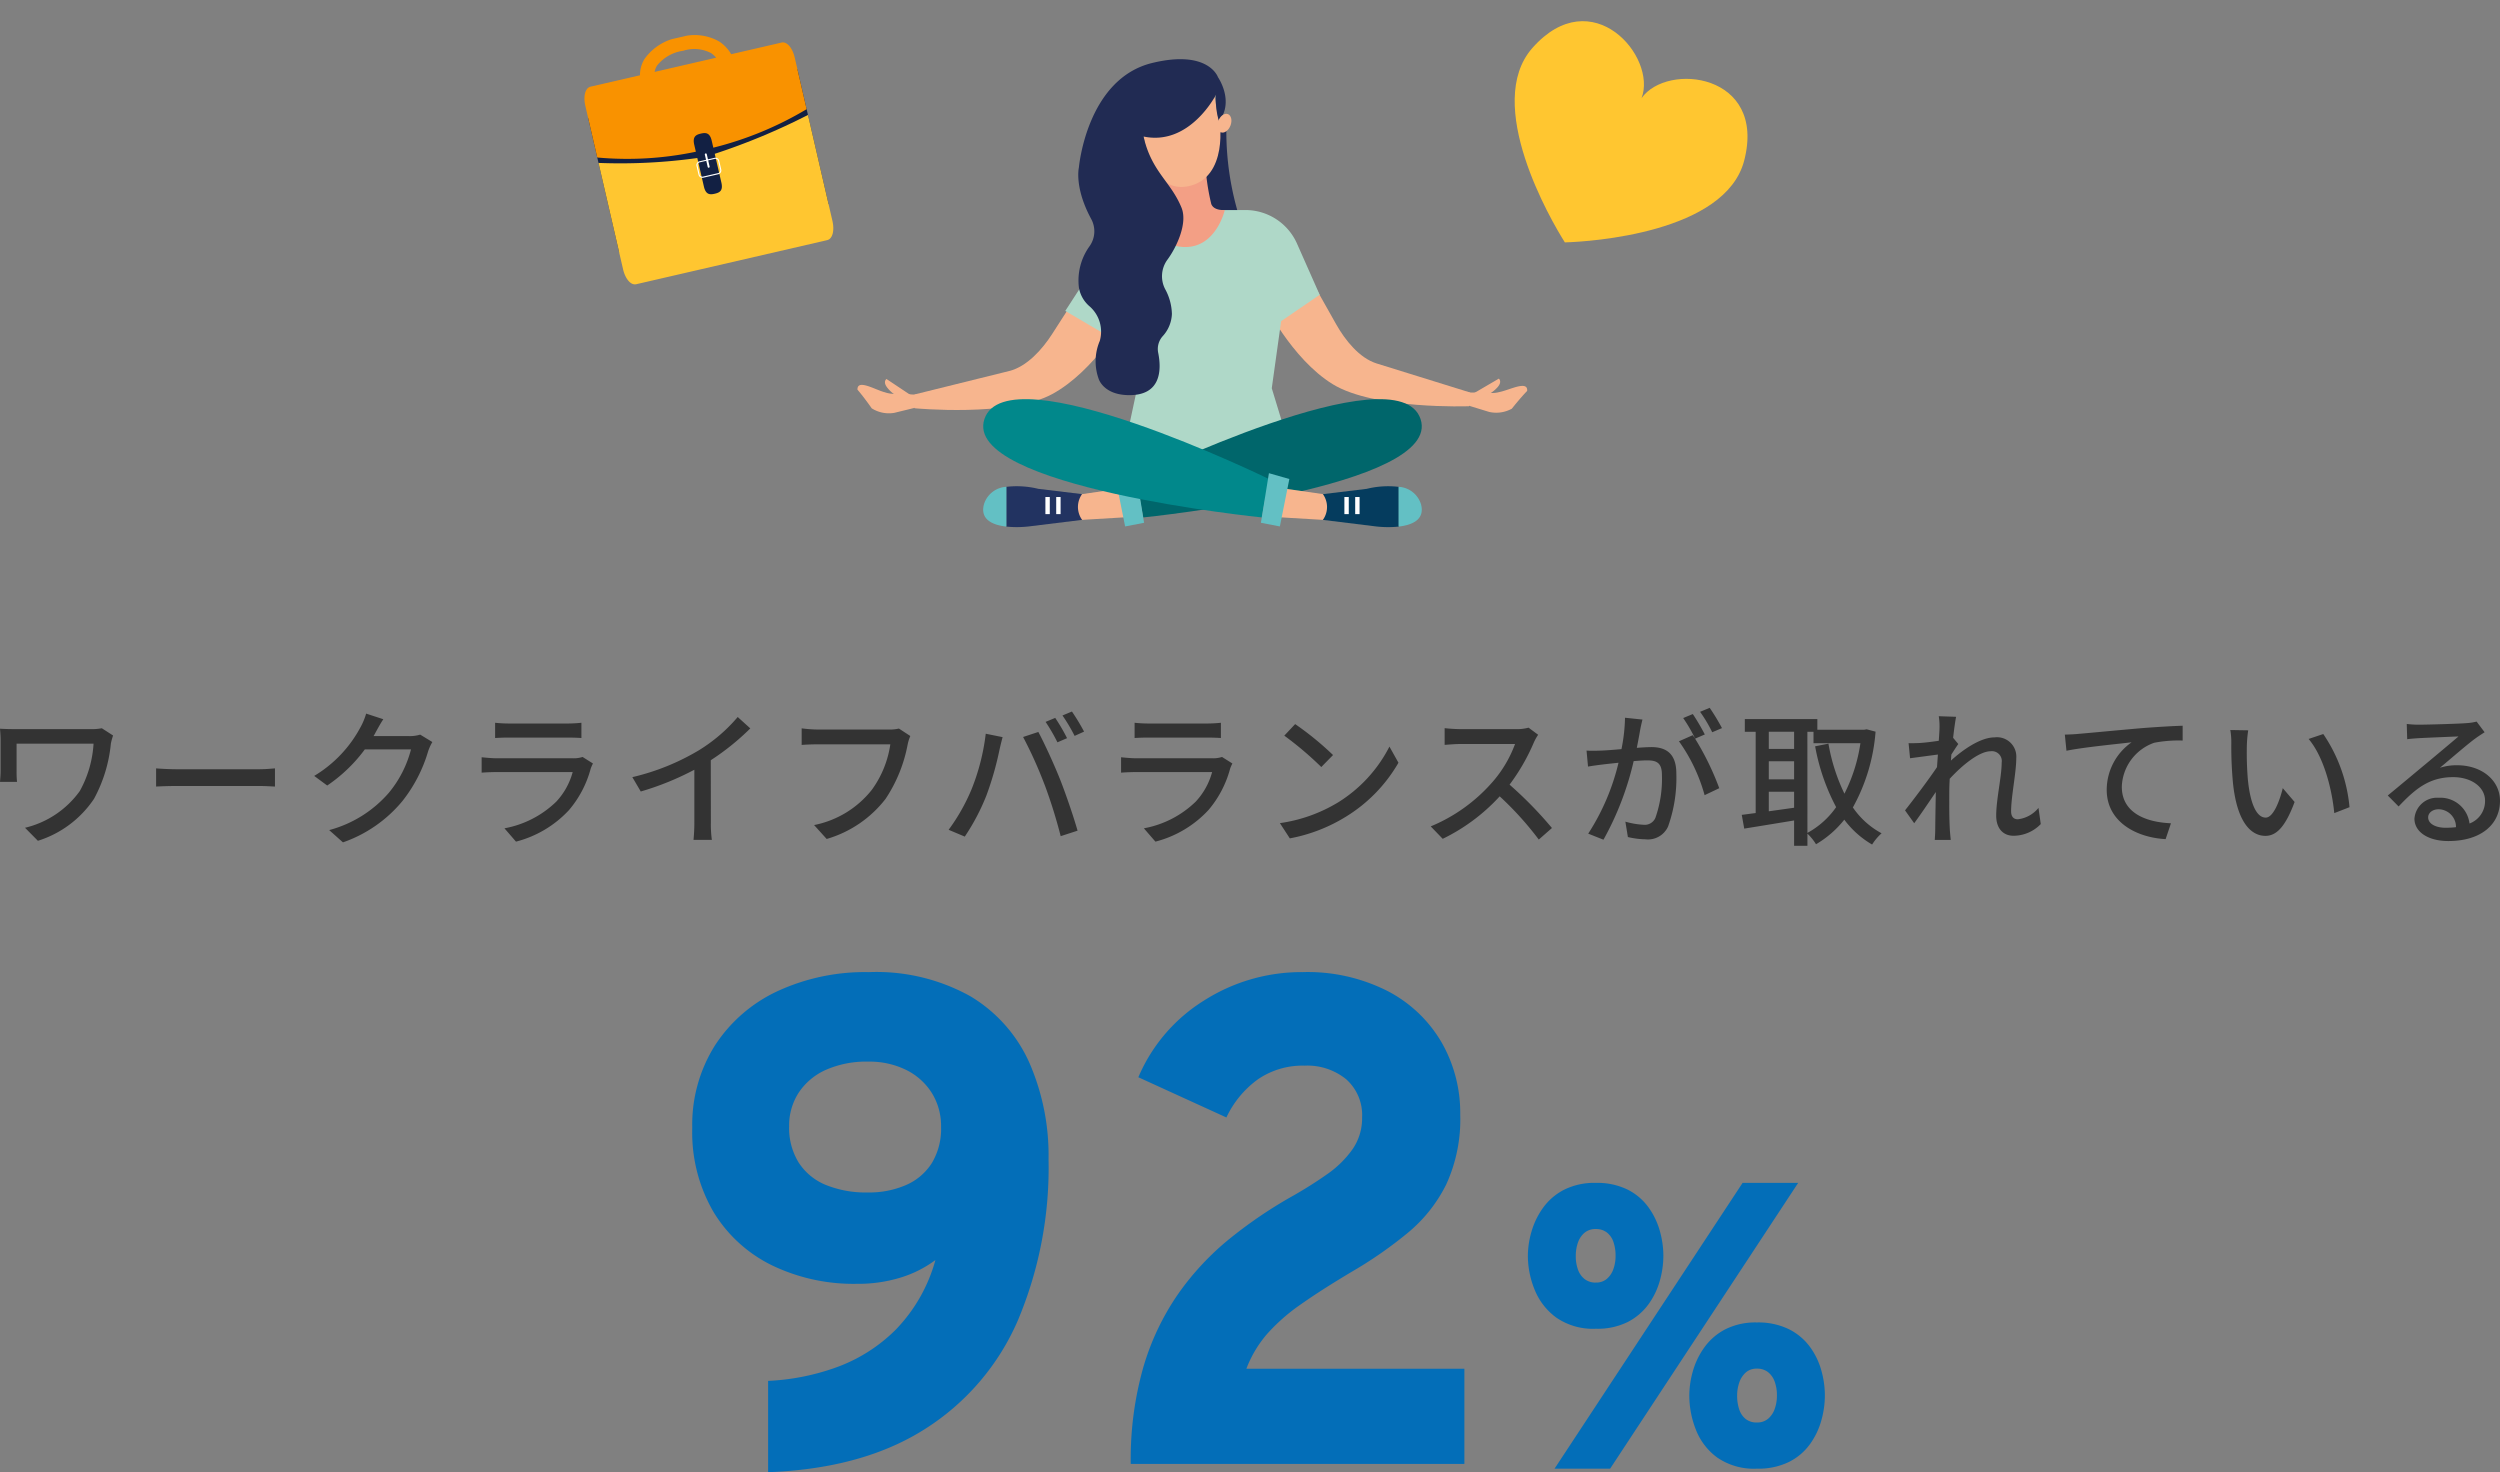 <svg xmlns="http://www.w3.org/2000/svg" xmlns:xlink="http://www.w3.org/1999/xlink" width="253.35" height="149.195" viewBox="0 0 253.35 149.195">
  <rect x="0" y="0" width="253.35" height="149.195" fill="#808080" stroke="none"/>
  <defs>
    <clipPath id="clip-path">
      <rect id="長方形_9021" data-name="長方形 9021" width="21.776" height="23.39" transform="translate(0 0)" fill="none"/>
    </clipPath>
    <clipPath id="clip-path-2">
      <rect id="長方形_9022" data-name="長方形 9022" width="24.669" height="21.262" fill="none"/>
    </clipPath>
  </defs>
  <g id="グループ_10025" data-name="グループ 10025" transform="translate(-60.72 -1828.14)">
    <g id="グループ_8874" data-name="グループ 8874" transform="translate(-782.676 897.858)">
      <path id="パス_17150" data-name="パス 17150" d="M11.06.84V-8.414a23.534,23.534,0,0,0,6.864-1.354A16.408,16.408,0,0,0,23.989-13.6a16.337,16.337,0,0,0,4.025-7.06A11.609,11.609,0,0,1,24.539-18.9a14.575,14.575,0,0,1-4.491.648,19.032,19.032,0,0,1-8.593-1.872,14.237,14.237,0,0,1-5.922-5.4,16.01,16.01,0,0,1-2.159-8.522,15.059,15.059,0,0,1,2.3-8.365A15.2,15.2,0,0,1,11.994-47.9a21.132,21.132,0,0,1,9.271-1.939,19.573,19.573,0,0,1,10.294,2.446,14.925,14.925,0,0,1,5.975,6.734,23.447,23.447,0,0,1,1.946,9.79,39.879,39.879,0,0,1-3.115,16.338,24.546,24.546,0,0,1-9.419,11Q20.643.476,11.06.84ZM21.168-27.51a9.364,9.364,0,0,0,3.878-.756,5.839,5.839,0,0,0,2.611-2.23,6.735,6.735,0,0,0,.931-3.664,6.322,6.322,0,0,0-.938-3.434,6.4,6.4,0,0,0-2.6-2.334,8.376,8.376,0,0,0-3.822-.84,10.127,10.127,0,0,0-4.33.84,6.434,6.434,0,0,0-2.748,2.32,6.1,6.1,0,0,0-.959,3.392,6.665,6.665,0,0,0,.963,3.671A5.951,5.951,0,0,0,16.9-28.276,10.79,10.79,0,0,0,21.168-27.51ZM47.81,0A34.045,34.045,0,0,1,49.08-9.783a25.659,25.659,0,0,1,3.528-7.434,27.7,27.7,0,0,1,5.274-5.645,46.078,46.078,0,0,1,6.5-4.382q1.757-1.008,3.332-2.117a10.394,10.394,0,0,0,2.558-2.509,5.5,5.5,0,0,0,.983-3.241,4.849,4.849,0,0,0-1.6-3.86,6.23,6.23,0,0,0-4.242-1.39,7.982,7.982,0,0,0-4.721,1.39,10.025,10.025,0,0,0-3.189,3.86L48.58-39.186a16.949,16.949,0,0,1,6.689-7.795,18.385,18.385,0,0,1,9.971-2.86A17.891,17.891,0,0,1,73.881-47.9a13.548,13.548,0,0,1,5.446,5.208A14.371,14.371,0,0,1,81.2-35.42a15.825,15.825,0,0,1-1.414,7.087,15,15,0,0,1-3.853,4.875A41.837,41.837,0,0,1,70.42-19.6q-3.234,1.918-5.369,3.426A19.05,19.05,0,0,0,61.6-13.139a11.763,11.763,0,0,0-2.072,3.493H81.62V0ZM90.758.48l19.056-28.96h5.632L96.39.48ZM94.942-13.7a6.532,6.532,0,0,1-4.018-1.136,6.5,6.5,0,0,1-2.192-2.84,9.139,9.139,0,0,1-.678-3.4,8.927,8.927,0,0,1,.372-2.48A7.882,7.882,0,0,1,89.6-25.966a5.993,5.993,0,0,1,2.126-1.82,6.83,6.83,0,0,1,3.212-.694,7,7,0,0,1,3.18.66,5.836,5.836,0,0,1,2.114,1.756,7.523,7.523,0,0,1,1.18,2.4,9.354,9.354,0,0,1,.374,2.6,9.35,9.35,0,0,1-.354,2.48,7.494,7.494,0,0,1-1.15,2.4,5.992,5.992,0,0,1-2.106,1.8A6.854,6.854,0,0,1,94.942-13.7Zm0-4.68a1.658,1.658,0,0,0,1.12-.378,2.3,2.3,0,0,0,.66-.992,3.9,3.9,0,0,0,.22-1.326,4.217,4.217,0,0,0-.22-1.428,2.032,2.032,0,0,0-.67-.956,1.774,1.774,0,0,0-1.11-.344,1.713,1.713,0,0,0-1.152.382,2.263,2.263,0,0,0-.664,1,4.062,4.062,0,0,0-.216,1.342,3.981,3.981,0,0,0,.226,1.4,2.094,2.094,0,0,0,.674.95A1.8,1.8,0,0,0,94.942-18.376ZM111.262.48a6.543,6.543,0,0,1-4.02-1.128,6.366,6.366,0,0,1-2.166-2.832,9.453,9.453,0,0,1-.662-3.448,9.107,9.107,0,0,1,.364-2.48,7.743,7.743,0,0,1,1.17-2.414,6.014,6.014,0,0,1,2.116-1.82,6.761,6.761,0,0,1,3.2-.694,7.072,7.072,0,0,1,3.194.66,5.922,5.922,0,0,1,2.132,1.748,7.328,7.328,0,0,1,1.188,2.4,9.437,9.437,0,0,1,.374,2.6,9.406,9.406,0,0,1-.362,2.536,7.589,7.589,0,0,1-1.16,2.406A5.847,5.847,0,0,1,114.512-.2,7.049,7.049,0,0,1,111.262.48Zm0-4.68a1.7,1.7,0,0,0,1.148-.386,2.3,2.3,0,0,0,.666-1.008,4.006,4.006,0,0,0,.218-1.334,4.031,4.031,0,0,0-.228-1.412,2.143,2.143,0,0,0-.676-.964,1.77,1.77,0,0,0-1.128-.352,1.632,1.632,0,0,0-1.124.39,2.367,2.367,0,0,0-.658,1.012,3.98,3.98,0,0,0-.218,1.326,4.294,4.294,0,0,0,.212,1.408,2.077,2.077,0,0,0,.652.966A1.755,1.755,0,0,0,111.262-4.2Z" transform="translate(910.176 1078.636)" fill="#036eb8"/>
      <path id="パス_17149" data-name="パス 17149" d="M-116.46-10.755a5.555,5.555,0,0,1-1.155.09h-7.47c-.675,0-1.275-.015-1.695-.045.03.36.06.75.06,1.11V-6.4c0,.33-.03.675-.06,1.08h1.725A10.529,10.529,0,0,1-125.1-6.4v-2.79h7.8a11.219,11.219,0,0,1-1.395,4.8,9.544,9.544,0,0,1-5.55,3.72l1.305,1.32A10.7,10.7,0,0,0-117.255-3.6a14.646,14.646,0,0,0,1.71-5.595,6.18,6.18,0,0,1,.225-.825Zm5.5,5.91c.495-.03,1.38-.06,2.22-.06h8.16c.66,0,1.335.045,1.665.06V-6.69c-.36.03-.945.09-1.68.09h-8.145c-.81,0-1.74-.045-2.22-.09Zm26.76-5.265a3.523,3.523,0,0,1-1.125.15h-3.6c.075-.12.15-.255.21-.375.165-.3.48-.885.78-1.335l-1.74-.57a6.65,6.65,0,0,1-.555,1.35,12.73,12.73,0,0,1-4.71,4.965l1.32.975a15.618,15.618,0,0,0,3.81-3.66h4.68A11.264,11.264,0,0,1-87.4-4.185,12.121,12.121,0,0,1-93.42-.435L-92.025.81a13.637,13.637,0,0,0,6-4.155,14.846,14.846,0,0,0,2.64-5.1,5.133,5.133,0,0,1,.42-.915ZM-67.74-7.845a2.976,2.976,0,0,1-.96.135h-7.68c-.435,0-1-.045-1.59-.105v1.56c.57-.045,1.23-.06,1.59-.06h7.635a7.07,7.07,0,0,1-1.665,3,10.15,10.15,0,0,1-5.25,2.7l1.17,1.35A11.084,11.084,0,0,0-69.12-2.46a10.764,10.764,0,0,0,2.205-4.215,4.478,4.478,0,0,1,.225-.51Zm-8.865-1.92c.42-.03.96-.045,1.425-.045h5.835c.51,0,1.11.015,1.485.045V-11.31a14.33,14.33,0,0,1-1.47.075h-5.85a13.875,13.875,0,0,1-1.425-.075Zm21.855,2.25a24.882,24.882,0,0,0,4.005-3.225l-1.275-1.155a16.408,16.408,0,0,1-3.915,3.36A23.556,23.556,0,0,1-62.7-5.8l.855,1.455a28.753,28.753,0,0,0,5.43-2.205v5.34A17.382,17.382,0,0,1-56.5.555h1.86a11.28,11.28,0,0,1-.1-1.77Zm19.065-3.21a3.822,3.822,0,0,1-.96.1H-43.92a13.452,13.452,0,0,1-1.62-.12v1.68c.375-.03.975-.06,1.62-.06h7.365A10.358,10.358,0,0,1-38.43-4.515a9.9,9.9,0,0,1-5.85,3.57l1.275,1.41A11.647,11.647,0,0,0-37.035-3.6,14.871,14.871,0,0,0-34.8-9.1a4.558,4.558,0,0,1,.27-.87Zm15.84-1.08-.975.405a18.041,18.041,0,0,1,1.2,2.07l.975-.42A18.818,18.818,0,0,0-19.845-11.805Zm1.695-.645-.96.4a16.727,16.727,0,0,1,1.23,2.07l.96-.435A21.672,21.672,0,0,0-18.15-12.45ZM-28.32-4.575a19.6,19.6,0,0,1-2.325,4.11l1.635.69a21.759,21.759,0,0,0,2.2-4.185,31.977,31.977,0,0,0,1.32-4.62c.075-.33.21-.9.315-1.275l-1.71-.345A21.986,21.986,0,0,1-28.32-4.575Zm7.4-.465A51.17,51.17,0,0,1-19.29.18l1.71-.555c-.4-1.41-1.2-3.75-1.77-5.19-.6-1.515-1.6-3.69-2.205-4.815l-1.545.51A42.5,42.5,0,0,1-20.925-5.04ZM-2.94-7.845a2.976,2.976,0,0,1-.96.135h-7.68c-.435,0-1.005-.045-1.59-.105v1.56c.57-.045,1.23-.06,1.59-.06h7.635a7.07,7.07,0,0,1-1.665,3,10.15,10.15,0,0,1-5.25,2.7L-9.69.735A11.084,11.084,0,0,0-4.32-2.46,10.764,10.764,0,0,0-2.115-6.675a4.477,4.477,0,0,1,.225-.51ZM-11.8-9.765c.42-.03.96-.045,1.425-.045h5.835c.51,0,1.11.015,1.485.045V-11.31a14.33,14.33,0,0,1-1.47.075h-5.85A13.875,13.875,0,0,1-11.8-11.31ZM4.47-11.175l-1.1,1.17a34.1,34.1,0,0,1,3.75,3.18L8.31-8.04A30.373,30.373,0,0,0,4.47-11.175ZM2.925-1.14,3.93.405A16.539,16.539,0,0,0,9.675-1.83,15.459,15.459,0,0,0,14.94-7.26l-.915-1.635A14.282,14.282,0,0,1,8.82-3.24,15.586,15.586,0,0,1,2.925-1.14Zm25.2-9.675a4.55,4.55,0,0,1-1.305.15H21.255a16.049,16.049,0,0,1-1.635-.1v1.695c.24-.015,1.05-.09,1.635-.09h5.5A12.341,12.341,0,0,1,24.375-5.2,16.855,16.855,0,0,1,18.21-.81L19.425.45A19.2,19.2,0,0,0,25.2-3.855,32.445,32.445,0,0,1,29.16.525l1.335-1.17A39.869,39.869,0,0,0,26.2-5.04a20.531,20.531,0,0,0,2.46-4.275,5.178,5.178,0,0,1,.435-.78Zm19.6.045a21.439,21.439,0,0,0-1.245-2.055l-.975.405a13.687,13.687,0,0,1,1.23,2.07ZM37.9-11.82a17.657,17.657,0,0,1-.36,3.18c-.825.075-1.62.135-2.1.15-.51.015-.93.03-1.44,0l.15,1.62c.42-.075,1.08-.165,1.47-.21.345-.045.945-.105,1.62-.18A22.907,22.907,0,0,1,34.17-.075L35.715.54a30.293,30.293,0,0,0,3.06-7.965c.555-.045,1.05-.075,1.35-.075.945,0,1.515.21,1.515,1.485a11.926,11.926,0,0,1-.66,4.335,1.175,1.175,0,0,1-1.215.705,8.06,8.06,0,0,1-1.83-.315L38.19.27A8.277,8.277,0,0,0,39.96.5a2.239,2.239,0,0,0,2.3-1.29,14.615,14.615,0,0,0,.84-5.385c0-2.07-1.1-2.67-2.52-2.67-.345,0-.885.03-1.485.075.135-.675.27-1.4.345-1.845.06-.33.15-.7.225-1.02Zm8.085,1.695a21.973,21.973,0,0,0-1.215-2.07l-.975.405A16.075,16.075,0,0,1,45-9.72c-.09-.12-.165-.225-.24-.33l-1.395.615a17.275,17.275,0,0,1,2.6,5.46l1.485-.705A28.03,28.03,0,0,0,45-9.7Zm10.395-.27H57V-9.24h4.755a16.67,16.67,0,0,1-1.62,5.115,18.963,18.963,0,0,1-1.62-5.07l-1.35.27a21.128,21.128,0,0,0,2.13,6.165,8.546,8.546,0,0,1-2.91,2.61ZM52.47-2.34V-4.32h2.565V-2.7ZM55.035-10.4v1.74H52.47V-10.4ZM52.47-7.41h2.565v1.83H52.47Zm9.915-3.24-.24.045H57.39v-1.08H50.04v1.29h1.1V-2.16c-.525.06-.99.135-1.41.18L49.98-.585c1.395-.225,3.24-.525,5.055-.825V1.155h1.35V-.075A5.391,5.391,0,0,1,57.255,1a10.274,10.274,0,0,0,2.865-2.49,9.431,9.431,0,0,0,2.82,2.52,5.31,5.31,0,0,1,.96-1.14A8.259,8.259,0,0,1,60.99-2.73a18.751,18.751,0,0,0,2.3-7.68ZM79.8-2.685A3.151,3.151,0,0,1,77.7-1.53c-.465,0-.675-.33-.675-.8,0-1.515.525-3.915.525-5.415a1.959,1.959,0,0,0-2.2-2.085c-1.455,0-3.27,1.3-4.425,2.355.015-.21.03-.4.045-.615.24-.375.51-.8.705-1.065l-.525-.63c.105-.96.225-1.755.3-2.13l-1.755-.06a6.613,6.613,0,0,1,.075,1.2c0,.165-.03.645-.075,1.29-.7.105-1.485.2-1.95.225-.42.015-.735.03-1.11.015l.15,1.53c.9-.12,2.13-.285,2.82-.375-.03.42-.06.855-.09,1.275-.8,1.2-2.415,3.345-3.24,4.38l.93,1.305c.63-.855,1.5-2.145,2.19-3.165-.03,1.65-.045,2.5-.06,3.885,0,.24-.03.72-.045.975h1.62c-.03-.3-.075-.735-.09-1-.075-1.35-.06-2.415-.06-3.7,0-.465.015-.975.045-1.5,1.29-1.4,3-2.79,4.155-2.79a1,1,0,0,1,1.11,1.155c0,1.41-.555,3.735-.555,5.37,0,1.32.72,2.04,1.755,2.04a3.858,3.858,0,0,0,2.76-1.185Zm2.67-7.425.165,1.635c1.65-.345,5.295-.7,6.6-.855a5.9,5.9,0,0,0-2.52,4.815c0,3.285,3.06,4.845,5.97,4.995l.54-1.605c-2.46-.105-4.98-1.005-4.98-3.7A4.889,4.889,0,0,1,91.53-9.285a13.107,13.107,0,0,1,2.88-.225v-1.5c-1.02.03-2.5.12-4.1.24-2.73.24-5.37.495-6.465.585C83.565-10.155,83.055-10.125,82.47-10.11Zm18.585-.435-1.815-.03a7.47,7.47,0,0,1,.1,1.395A39.434,39.434,0,0,0,99.51-5.2C99.915-1.29,101.3.15,102.8.15c1.095,0,2.01-.885,2.955-3.435l-1.2-1.4c-.33,1.365-.975,2.985-1.725,2.985-.99,0-1.59-1.56-1.815-3.9a33.007,33.007,0,0,1-.1-3.345A12.06,12.06,0,0,1,101.055-10.545Zm7.605.375-1.485.5c1.5,1.77,2.355,4.965,2.6,7.515l1.545-.6A15.721,15.721,0,0,0,108.66-10.17Zm12.4,9.5c-1.005,0-1.77-.4-1.77-1.05,0-.465.45-.825,1.065-.825a1.789,1.789,0,0,1,1.755,1.815A7.765,7.765,0,0,1,121.065-.675ZM124.2-11.43a5.252,5.252,0,0,1-.945.15c-.81.075-4.17.165-4.95.165a10.7,10.7,0,0,1-1.185-.075l.045,1.545c.33-.045.72-.075,1.1-.1.78-.045,3.315-.15,4.1-.18-.75.645-2.46,2.07-3.285,2.76-.87.72-2.73,2.28-3.885,3.225l1.1,1.11c1.755-1.86,3.165-2.97,5.535-2.97,1.815,0,3.225.99,3.225,2.385A2.426,2.426,0,0,1,123.48-1.1a2.969,2.969,0,0,0-3.12-2.61A2.294,2.294,0,0,0,117.9-1.59c0,1.335,1.38,2.265,3.435,2.265,3.33,0,5.235-1.7,5.235-4.08,0-2.07-1.845-3.6-4.335-3.6a5.528,5.528,0,0,0-1.755.255c1.05-.87,2.85-2.445,3.615-2.985.27-.2.615-.42.915-.615Z" transform="translate(970.176 1014.838)" fill="#333"/>
      <g id="グループ_9565" data-name="グループ 9565" transform="translate(930.287 936.281)">
        <path id="パス_15005" data-name="パス 15005" d="M3162.24,893.912a29.4,29.4,0,0,1-1.377-9.592l-3.774,4.958,1.805,3.817S3163.821,898.322,3162.24,893.912Z" transform="translate(-3123.469 -877.69)" fill="#212b53"/>
        <g id="グループ_7416" data-name="グループ 7416" transform="translate(41.161 19.327)">
          <path id="パス_15006" data-name="パス 15006" d="M3329.9,1170l4.237,7.524c.906,1.607,2.354,3.436,4.116,3.983l9.437,2.931-.082,1.4s-9.622.357-13.826-2.24-6.991-8.338-6.991-8.338Z" transform="translate(-3326.787 -1169.997)" fill="#f7b58e"/>
          <g id="グループ_7415" data-name="グループ 7415" transform="translate(20.277 13.042)">
            <path id="パス_15007" data-name="パス 15007" d="M3784.93,1480.638a2.994,2.994,0,0,0,1.751.036c.971-.188,2.86-1.208,2.763-.1-.756.784-1.552,1.8-1.552,1.8a3.26,3.26,0,0,1-2.3.328l-2.1-.645s-.457-1.018-.486-1.062l.354-.292A4.791,4.791,0,0,0,3784.93,1480.638Z" transform="translate(-3783.011 -1479.326)" fill="#f7b58e"/>
            <path id="パス_15008" data-name="パス 15008" d="M3797.842,1465.1a.84.84,0,0,0,.14.091c-.11.09-.214.186-.314.285-.492.157-.978.33-1.468.492-.058-.315-.139-.756-.15-.786l2.985-1.746s.365.288-.111.847A3.279,3.279,0,0,1,3797.842,1465.1Z" transform="translate(-3795.471 -1463.434)" fill="#f7b58e"/>
          </g>
        </g>
        <g id="グループ_7418" data-name="グループ 7418" transform="translate(0 20.598)">
          <path id="パス_15009" data-name="パス 15009" d="M2549.639,1198.583l-4.669,7.264c-1,1.552-2.551,3.293-4.341,3.736l-9.592,2.376v1.4s9.585.918,13.933-1.43,7.466-7.916,7.466-7.916Z" transform="translate(-2525.244 -1198.583)" fill="#f7b58e"/>
          <g id="グループ_7417" data-name="グループ 7417" transform="translate(0 11.811)">
            <path id="パス_15010" data-name="パス 15010" d="M2405.2,1478.55a2.994,2.994,0,0,1-1.75-.066c-.958-.244-2.785-1.373-2.752-.259.709.827,1.444,1.891,1.444,1.891a3.26,3.26,0,0,0,2.274.462l2.132-.522s.515-.99.547-1.032l-.336-.312A4.787,4.787,0,0,1,2405.2,1478.55Z" transform="translate(-2400.693 -1477.145)" fill="#f7b58e"/>
            <path id="パス_15011" data-name="パス 15011" d="M2464.583,1466.043a.839.839,0,0,1-.145.083c.1.1.2.2.3.3.481.185.957.386,1.436.577.076-.311.182-.746.2-.776l-2.878-1.917s-.381.266.062.852A3.279,3.279,0,0,0,2464.583,1466.043Z" transform="translate(-2460.553 -1464.312)" fill="#f7b58e"/>
          </g>
        </g>
        <path id="パス_15012" data-name="パス 15012" d="M3001.3,1076.609l2.419,0a5.72,5.72,0,0,1,5.225,3.4l2.3,5.188-3.907,2.673-.949,6.8,2.453,8.057-17.559-1.208,1.5-7.021-2.169-18,10.59.233Z" transform="translate(-2964.398 -1061.323)" fill="#afd8c8"/>
        <path id="パス_15013" data-name="パス 15013" d="M3072.693,989.58a22.44,22.44,0,0,0,.551,3.364c.26.712,1.371.614,1.371.614s-.854,3.748-3.992,3.748S3067,994.09,3067,994.09l2.228-.343-1.029-3.423Z" transform="translate(-3037.385 -978.272)" fill="#f39f85"/>
        <g id="グループ_7419" data-name="グループ 7419" transform="translate(28.543 1.834)">
          <path id="パス_15014" data-name="パス 15014" d="M3050.918,780.642l-.718-4.231-7.319,3.264.444,2.477s.566,6.033,4.462,5.315C3052,786.691,3051.106,780.589,3050.918,780.642Z" transform="translate(-3042.881 -776.411)" fill="#f7b58e"/>
        </g>
        <path id="パス_15015" data-name="パス 15015" d="M2874.621,1248.9l4.078,2.4.411-4.052-2.676-1.144Z" transform="translate(-2853.557 -1223.391)" fill="#afd8c8"/>
        <path id="パス_15016" data-name="パス 15016" d="M2910.827,742.987c4.7.991,7.353-4.246,7.353-4.246a7.545,7.545,0,0,0,.3,2.711c1.583-2.054-.105-4.478-.105-4.478s-.953-2.827-6.659-1.442c-6.654,1.615-7.436,10.594-7.436,10.594s-.487,1.991,1.227,5.181a2.611,2.611,0,0,1-.165,2.823,5.939,5.939,0,0,0-1.062,4.152,3.2,3.2,0,0,0,1.107,1.936,3.4,3.4,0,0,1,1.01,3.481,5.278,5.278,0,0,0-.12,3.829s.445,1.568,2.883,1.663c3.554.14,3.479-2.683,3.159-4.274a1.944,1.944,0,0,1,.448-1.69,3.527,3.527,0,0,0,.939-2.266,5.493,5.493,0,0,0-.689-2.518,2.835,2.835,0,0,1,.236-2.977c.908-1.233,2.079-3.685,1.423-5.276C2913.567,747.5,2911.673,746.607,2910.827,742.987Z" transform="translate(-2881.836 -735.151)" fill="#212b53"/>
        <path id="パス_15017" data-name="パス 15017" d="M3064.815,1512.31c2.292,6.888-28.107,9.969-28.107,9.969l-.726-3.893S3062.523,1505.421,3064.815,1512.31Z" transform="translate(-3007.746 -1475.841)" fill="#00666b"/>
        <g id="グループ_7423" data-name="グループ 7423" transform="translate(12.746 43.263)">
          <path id="パス_15018" data-name="パス 15018" d="M2899.5,1717.642l-4.36.26-.825-.907.419-1.644,4.122-.594Z" transform="translate(-2885.125 -1714.481)" fill="#f7b58e"/>
          <g id="グループ_7422" data-name="グループ 7422" transform="translate(0 0)">
            <path id="パス_15019" data-name="パス 15019" d="M2747.6,1709.352l-4.436-.536a9.109,9.109,0,0,0-3.252-.2v4.026a10.735,10.735,0,0,0,2.291-.015l5.4-.665-.061-.093A2.244,2.244,0,0,1,2747.6,1709.352Z" transform="translate(-2737.582 -1708.54)" fill="#223361"/>
            <path id="パス_15020" data-name="パス 15020" d="M2687.541,1711.928a2.512,2.512,0,0,1,2.278-1.777v4.032C2688.483,1714.033,2687.128,1713.507,2687.541,1711.928Z" transform="translate(-2687.466 -1710.079)" fill="#63c0c4"/>
            <g id="グループ_7420" data-name="グループ 7420" transform="translate(7.399 1.106)">
              <line id="線_233" data-name="線 233" y2="1.733" transform="translate(0.222)" fill="#f7b58e"/>
              <rect id="長方形_8105" data-name="長方形 8105" width="0.444" height="1.733" fill="#fff"/>
            </g>
            <g id="グループ_7421" data-name="グループ 7421" transform="translate(6.304 1.106)">
              <line id="線_234" data-name="線 234" y2="1.733" transform="translate(0.222)" fill="#f7b58e"/>
              <rect id="長方形_8106" data-name="長方形 8106" width="0.444" height="1.733" fill="#fff"/>
            </g>
          </g>
        </g>
        <path id="パス_15021" data-name="パス 15021" d="M2991.478,1679.058l.813,5.027-1.922.37-.961-4.805Z" transform="translate(-2963.241 -1637.105)" fill="#63c0c4"/>
        <path id="パス_15022" data-name="パス 15022" d="M3221.514,860.351c-.2.51-.079,1.03.261,1.161s.776-.177.972-.687.079-1.03-.262-1.161S3221.71,859.841,3221.514,860.351Z" transform="translate(-3184.94 -854.101)" fill="#f7b58e"/>
        <path id="パス_15023" data-name="パス 15023" d="M2687.59,1512.31c-2.292,6.888,28.107,9.969,28.107,9.969l.726-3.893S2689.881,1505.421,2687.59,1512.31Z" transform="translate(-2674.72 -1475.841)" fill="#01888b"/>
        <g id="グループ_7427" data-name="グループ 7427" transform="translate(42.813 43.263)">
          <path id="パス_15024" data-name="パス 15024" d="M3363.958,1717.642l4.36.26.825-.907-.419-1.644-4.122-.594Z" transform="translate(-3363.958 -1714.481)" fill="#f7b58e"/>
          <g id="グループ_7426" data-name="グループ 7426" transform="translate(4.36 0)">
            <path id="パス_15025" data-name="パス 15025" d="M3469.761,1708.622a9.1,9.1,0,0,0-3.267.2l-4.436.536a2.244,2.244,0,0,1,.061,2.517l-.061.093,5.4.665a10.716,10.716,0,0,0,2.306.013Z" transform="translate(-3462.058 -1708.544)" fill="#053c5e"/>
            <path id="パス_15026" data-name="パス 15026" d="M3636.808,1711.928a2.512,2.512,0,0,0-2.278-1.777v4.032C3635.866,1714.033,3637.221,1713.507,3636.808,1711.928Z" transform="translate(-3626.865 -1710.08)" fill="#63c0c4"/>
            <g id="グループ_7424" data-name="グループ 7424" transform="translate(2.176 1.106)">
              <line id="線_235" data-name="線 235" y2="1.733" transform="translate(0.222)" fill="#f7b58e"/>
              <rect id="長方形_8107" data-name="長方形 8107" width="0.444" height="1.733" fill="#fff"/>
            </g>
            <g id="グループ_7425" data-name="グループ 7425" transform="translate(3.271 1.106)">
              <line id="線_236" data-name="線 236" y2="1.733" transform="translate(0.222)" fill="#f7b58e"/>
              <rect id="長方形_8108" data-name="長方形 8108" width="0.444" height="1.733" fill="#fff"/>
            </g>
          </g>
        </g>
        <path id="パス_15027" data-name="パス 15027" d="M3321.481,1679.058l-.813,5.027,1.922.37.961-4.805Z" transform="translate(-3279.779 -1637.105)" fill="#63c0c4"/>
      </g>
    </g>
    <g id="グループ_9573" data-name="グループ 9573" transform="translate(119 1834.371) rotate(-13)">
      <g id="グループ_9572" data-name="グループ 9572" clip-path="url(#clip-path)">
        <path id="パス_16635" data-name="パス 16635" d="M15.755,4.15l-1.458-.1a2.569,2.569,0,0,0-.678-1.777,3.663,3.663,0,0,0-2.7-.867,4.11,4.11,0,0,0-2.91.858A1.761,1.761,0,0,0,7.48,3.489l-1.46.083A3.1,3.1,0,0,1,6.927,1.32,5.389,5.389,0,0,1,10.922,0,5.047,5.047,0,0,1,14.7,1.326,3.927,3.927,0,0,1,15.755,4.15" fill="#f99200"/>
        <rect id="長方形_9020" data-name="長方形 9020" width="21.776" height="14.011" transform="translate(0 5.845)" fill="#122043"/>
        <path id="パス_16636" data-name="パス 16636" d="M11.684,15.29c0,.855-.406.952-.909.952s-.908-.1-.908-.952V12.317A56.426,56.426,0,0,1,0,10.55V21.6c0,.987.382,1.787.961,1.787H20.814c.58,0,.962-.8.962-1.787V10.587A65.268,65.268,0,0,1,11.684,12.3Z" fill="#ffc630"/>
        <path id="パス_16637" data-name="パス 16637" d="M20.814,2.839H.961c-.579,0-.961.8-.961,1.787V9.987a33.712,33.712,0,0,0,9.867,1.677v-.725c0-.855.407-.952.908-.952s.909.1.909.952v.723A34.791,34.791,0,0,0,21.776,9.987V4.626c0-.987-.383-1.787-.962-1.787" fill="#f99200"/>
        <path id="パス_16638" data-name="パス 16638" d="M11.574,14.4H10a.4.4,0,0,1-.394-.394v-.921A.394.394,0,0,1,10,12.691h1.575a.394.394,0,0,1,.394.393v.921a.4.4,0,0,1-.394.394M10,12.8a.281.281,0,0,0-.281.281v.921a.281.281,0,0,0,.281.281h1.575a.281.281,0,0,0,.282-.281v-.921a.281.281,0,0,0-.282-.281Z" fill="#fff"/>
        <path id="パス_16639" data-name="パス 16639" d="M10.888,13.44a.1.1,0,0,1-.2,0V12.155a.1.1,0,0,1,.2,0Z" fill="#fff"/>
      </g>
    </g>
    <g id="グループ_9575" data-name="グループ 9575" transform="translate(218.394 1828.14) rotate(28)">
      <g id="グループ_9574" data-name="グループ 9574" transform="translate(0 0)" clip-path="url(#clip-path-2)">
        <path id="パス_16640" data-name="パス 16640" d="M24.488,5.406c-2.127-8.868-11.6-5.149-12.153-.7C11.783.257,2.308-3.462.181,5.406c-1.763,7.353,9.879,14.566,12.154,15.856,2.274-1.29,13.917-8.5,12.153-15.856" transform="translate(0 0)" fill="#ffc630"/>
      </g>
    </g>
  </g>
</svg>
